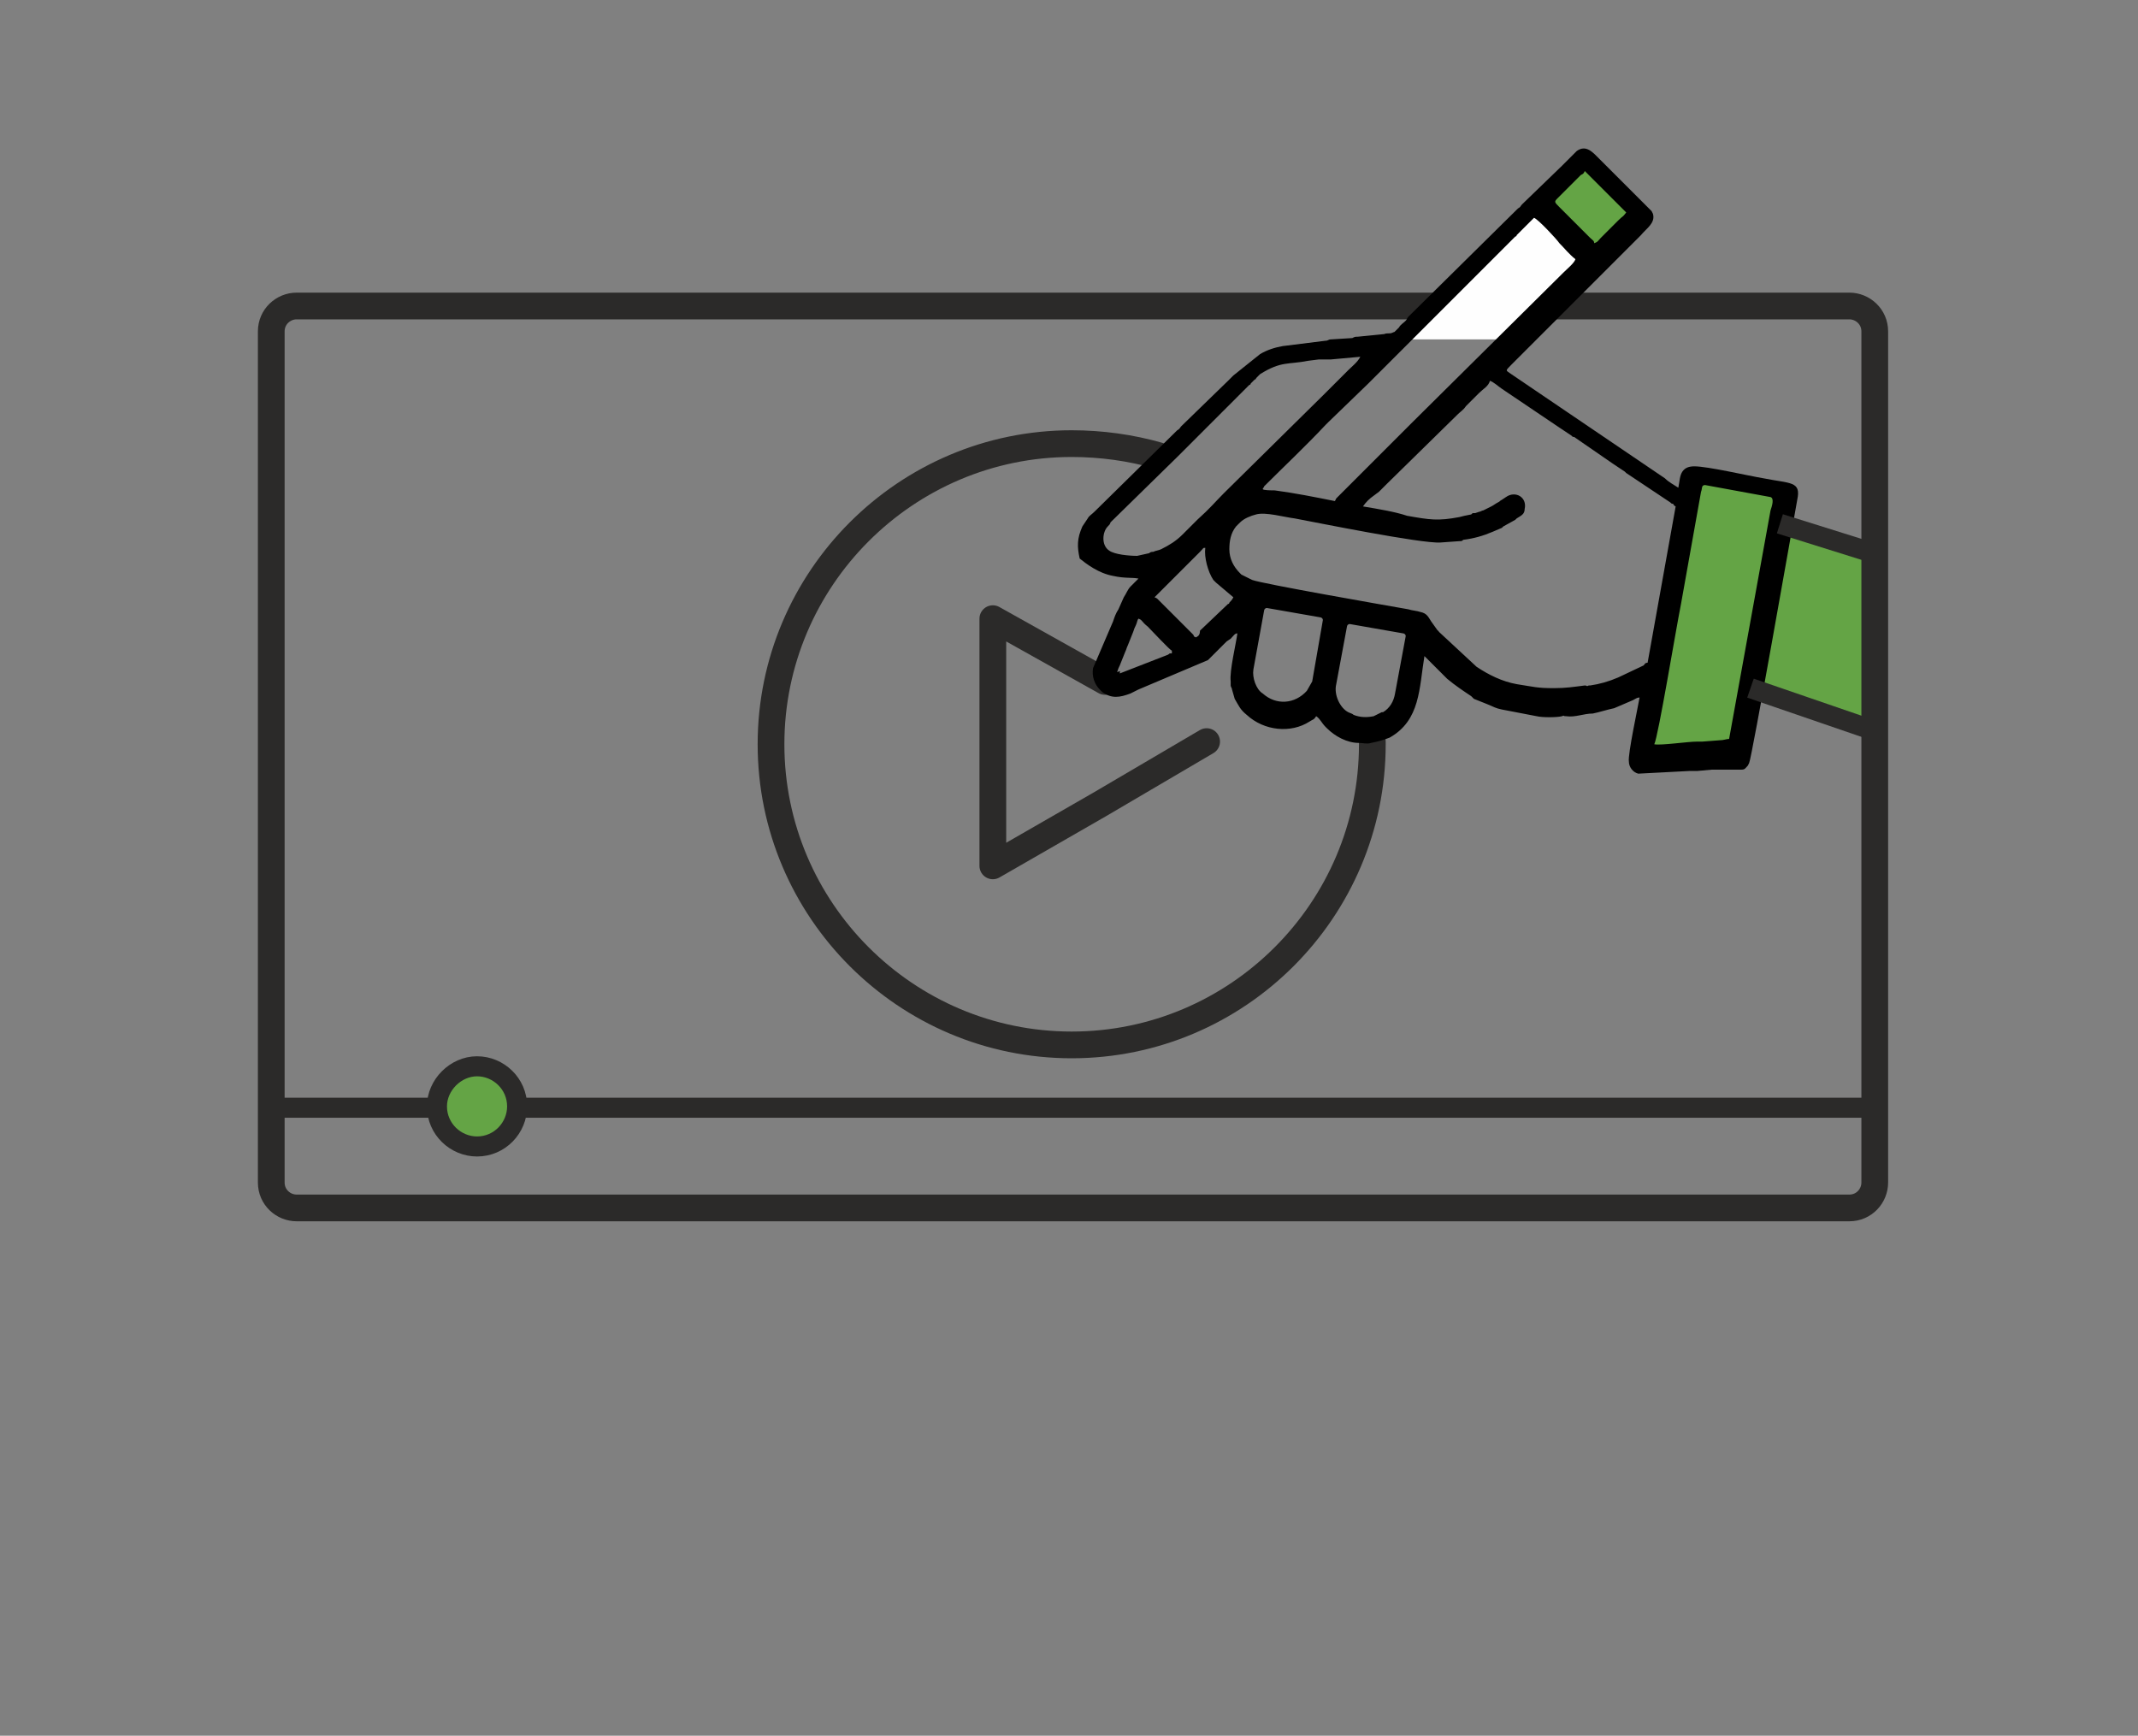 <?xml version="1.0" encoding="utf-8"?>
<!-- Generator: Adobe Illustrator 26.5.0, SVG Export Plug-In . SVG Version: 6.00 Build 0)  -->
<svg version="1.1" id="Ebene_1" xmlns="http://www.w3.org/2000/svg" xmlns:xlink="http://www.w3.org/1999/xlink" x="0px" y="0px"
	 viewBox="0 0 160 129.9" style="enable-background:new 0 0 160 129.9;" xml:space="preserve">
<rect x="0" y="0" width="160" height="129.9" fill="#808080" stroke="none"/>
<style type="text/css">
	.st0{fill:none;stroke:#2B2A29;stroke-width:2;stroke-linecap:round;stroke-linejoin:round;stroke-miterlimit:22.926;}
	.st1{fill-rule:evenodd;clip-rule:evenodd;fill:#64A445;}
	.st2{fill:none;stroke:#64A445;stroke-width:0.216;stroke-miterlimit:22.926;}
	.st3{fill:none;stroke:#2B2A29;stroke-width:2;stroke-miterlimit:22.926;}
	.st4{fill-rule:evenodd;clip-rule:evenodd;fill:#FEFEFE;}
	.st5{fill-rule:evenodd;clip-rule:evenodd;}
	.st6{fill:none;stroke:#2B2A29;stroke-width:1.5;stroke-miterlimit:22.926;}
</style>
<g>
	<polyline class="st0" points="90.3,55.5 82.3,60.2 74.3,64.8 74.3,55.5 74.3,46.3 82.7,51 	"/>
	<path class="st0" d="M102.7,55.5c0,0.1,0,0.1,0,0.2c0,12.4-10.1,22.5-22.5,22.5c-12.4,0-22.5-10.1-22.5-22.5
		c0-12.4,10.1-22.5,22.5-22.5c2.2,0,4.4,0.3,6.5,0.9"/>
	<polygon class="st1" points="140.3,55 131,51.5 129.8,55.8 122.7,56.6 126.7,35.2 133.7,36.6 133.2,39.2 140.3,41.3 	"/>
	<polygon class="st2" points="140.3,55 131,51.5 129.8,55.8 122.7,56.6 126.7,35.2 133.7,36.6 133.2,39.2 140.3,41.3 	"/>
	<path class="st3" d="M22.2,22.9h116.2c1,0,1.9,0.8,1.9,1.9v63.7c0,1-0.8,1.9-1.9,1.9H22.2c-1,0-1.9-0.8-1.9-1.9V24.8
		C20.3,23.7,21.2,22.9,22.2,22.9z"/>
	<polygon class="st4" points="104.3,25.4 114.6,15.4 119.3,19.3 113.5,25.4 	"/>
	<polygon class="st1" points="114.9,14.8 119.1,19.1 122.4,15.4 118.2,11.8 	"/>
	<polygon class="st2" points="114.9,14.8 119.1,19.1 122.4,15.4 118.2,11.8 	"/>
	<path class="st5" d="M83.3,43.1c0.9,0.2,1.4,0.1,1.9,0.2l-0.6,0.6c-0.2,0.2-0.3,0.5-0.5,0.8l-0.4,0.9c-0.2,0.3-0.3,0.6-0.4,0.9
		L81.8,50c-0.1,0.6,0.1,1.2,0.5,1.6l0.2,0.2c0.7,0.5,1.3,0.4,2.1,0.1c0.2-0.1,0.4-0.2,0.6-0.3l5.2-2.2c0,0,0,0,0,0c0,0,0,0,0,0
		l0.7-0.7c0.1-0.1,0.1-0.1,0.2-0.2l0.3-0.3c0.1-0.1,0.1-0.1,0.2-0.2l0.3-0.2c0.2-0.2,0.3-0.4,0.5-0.4c-0.1,0.8-0.6,2.8-0.5,3.6
		c0,0.1,0,0.2,0,0.3c0,0.1,0.1,0.2,0.1,0.3l0.2,0.7c0.3,0.5,0.4,0.8,0.9,1.2c1.3,1.2,3.3,1.4,4.7,0.5c0.3-0.2,0.3-0.1,0.5-0.4
		c0.3,0.2,0.4,0.5,0.7,0.8l0.1,0.1c0.6,0.6,1.5,1.1,2.4,1.1c0.3,0,0.6,0.1,0.9,0c0.5-0.1,0.9-0.2,1.4-0.4c2.3-1.3,2.2-3.7,2.6-6.1
		l1.7,1.7c0.6,0.5,1.2,0.9,1.8,1.3c0.1,0.1,0.1,0.1,0.2,0.2l1,0.4c0.5,0.2,0.6,0.3,1.1,0.4l2.6,0.5c0.4,0.1,1.5,0.1,1.9,0
		c0.2-0.1,0,0,0.3,0c0.7,0.1,1.3-0.2,2-0.2c0.5-0.1,1.1-0.3,1.6-0.4l1.4-0.6c0.2-0.1,0.3-0.2,0.5-0.2c-0.1,0.6-0.9,4.3-0.8,4.8
		c0,0.4,0.3,0.8,0.7,0.9l3.8-0.2c0.3,0,0.3,0,0.6,0l1.1-0.1c0.3,0,0.3,0,0.5,0c0.2,0,0.4,0,0.6,0c0.2,0,0.3,0,0.5,0
		c0.2,0,0.3,0,0.6,0c0.3,0,0.3-0.1,0.5-0.3c0,0,0,0,0,0l0.1-0.2c0.2-0.4,3.1-16.9,3.6-19.7c0.3-1.4-0.5-1.2-2.5-1.6
		c-1.2-0.2-4.2-0.9-5.2-0.9c-0.4,0-0.7,0.1-0.9,0.4c-0.2,0.3-0.2,0.7-0.3,1.2c-0.3-0.2-0.7-0.4-1-0.7l-11.5-7.8
		c-0.4-0.3-0.5-0.2,0-0.7l9.7-9.7c0.4-0.5,1.1-0.9,0.9-1.6l-0.1-0.2c0,0,0,0,0,0l-0.7-0.7c0,0,0,0,0,0l-2.5-2.5
		c-0.1-0.1-0.1-0.1-0.2-0.2l-0.5-0.5c-0.5-0.5-1-1.1-1.7-0.6l-1,1c0,0-0.1,0.1-0.1,0.1l-3,2.9c-0.1,0.1-0.1,0.2-0.3,0.3l-8.2,8.1
		c-0.1,0.1-0.1,0.2-0.2,0.3c-0.2,0.2-0.4,0.3-0.5,0.5l-0.3,0.3c-0.1,0.1,0,0-0.2,0.1c-0.2,0.1-0.4,0-0.6,0.1l-2,0.2
		c-0.2,0-0.2,0-0.4,0.1l-1.6,0.1c-0.2,0-0.2,0.1-0.4,0.1l-3.2,0.4c-0.6,0.1-1.2,0.3-1.7,0.6l-2,1.6c-0.1,0.1-0.1,0.1-0.3,0.3
		c-0.1,0.1,0,0-0.1,0.1l-3.5,3.4c-0.1,0.1-0.1,0.2-0.3,0.3l-6.2,6.1c0,0,0,0,0,0c-0.2,0.2-0.4,0.3-0.5,0.5l-0.4,0.6
		c-0.4,0.9-0.4,1.5-0.2,2.4C81.3,42.2,82.2,42.9,83.3,43.1 M119.3,18.2c0-0.2-0.1-0.2-0.3-0.4c-0.7-0.7-1.6-1.6-2.3-2.3
		c-0.4-0.4-0.4-0.4-0.1-0.7l1.7-1.7c0.2-0.1,0.2-0.1,0.3-0.3c0.1,0.1,0.1,0.1,0.2,0.2c0,0,0.1,0.1,0.1,0.1l2.8,2.8
		c-0.3,0.4-0.2,0.2-0.6,0.6c-0.2,0.2-0.4,0.4-0.6,0.6l-0.5,0.5c0,0,0,0,0,0l-0.2,0.2C119.6,18,119.6,18.1,119.3,18.2z M99.9,37.5
		c-1.5-0.3-3-0.6-4.5-0.8c-0.2,0-0.9,0-0.9-0.1c0-0.1,0.1-0.1,0.1-0.2c1.5-1.5,3.1-3,4.6-4.6c0.1-0.1,0.1-0.1,0.2-0.2l3-2.9
		c0,0,0,0,0,0l1.4-1.4c0.1-0.1,0.1-0.1,0.1-0.1l1-1c0.2-0.2,0.4-0.4,0.6-0.6c0,0,0,0,0,0l0.3-0.3c0.1-0.1,0.2-0.2,0.3-0.3l1.1-1.1
		c0,0,0,0,0,0c0,0,0,0,0,0l6.1-6.1c0,0,0,0,0,0l0.1-0.1c0,0,0.1,0,0.1-0.1l0.7-0.7c0.2-0.2,0.4-0.4,0.6-0.6c0.3,0.1,1.7,1.6,1.9,1.9
		c0.4,0.4,0.7,0.8,1.2,1.2c-0.1,0.3-0.6,0.7-0.9,1l-11.3,11.2c-0.2,0.2-0.3,0.3-0.4,0.4l-4.4,4.4c0,0,0,0,0,0l-0.9,0.9
		C99.9,37.5,100.1,37.1,99.9,37.5z M89.6,38.9L88.5,40c-0.5,0.5-1,0.8-1.6,1.1c-0.2,0.1-0.4,0.1-0.6,0.2c-0.1,0-0.2,0-0.3,0.1
		l-0.9,0.2c-0.6,0-1.7-0.1-2.1-0.4c-0.6-0.4-0.5-1.4-0.1-1.8c0.1-0.1,0.2-0.2,0.2-0.3c0.1-0.1,0.1-0.1,0.1-0.1l4.9-4.8c0,0,0,0,0,0
		l0.5-0.5c0,0,0,0,0,0c0,0,0,0,0,0l1-1c0,0,0,0,0,0l0.5-0.5c0,0,0,0,0,0l1.1-1.1c0,0,0,0,0,0l0.2-0.2c0.1-0.1,0.1-0.1,0.1-0.1
		l1.1-1.1c0,0,0.1-0.1,0.1-0.1l0.3-0.3c0.1-0.1,0.1-0.1,0.1-0.1l0.4-0.4c0.1,0,0.1-0.1,0.1-0.1c0.1-0.1,0.2-0.2,0.3-0.3
		c0,0,0.1,0,0.1-0.1l0.3-0.3c1.6-1,2.1-0.7,3.6-1l0.8-0.1c0.3,0,0.2,0,0.5,0c0.2,0,0.2,0,0.4,0l2.2-0.2c-0.2,0.4-0.6,0.7-0.9,1
		l-1.8,1.8c0,0,0,0,0,0l-7.5,7.4c0,0,0,0,0,0C90.9,37.6,90.6,38,89.6,38.9z M127.6,36.3l4.9,0.9c0.3,0.1,0.1,0.7,0,1l-3.1,17.1
		c-0.2,0-0.4,0.1-0.7,0.1l-1.3,0.1c-0.1,0-0.2,0-0.4,0c-0.7,0-2.7,0.3-3.2,0.2c0.3-0.6,1.6-8.5,2-10.5l1.5-8.4
		C127.4,36.6,127.3,36.3,127.6,36.3z M102,37.9c0.2-0.3,0.5-0.6,0.8-0.8l0.4-0.3c0.2-0.2,0.4-0.4,0.6-0.6l5.3-5.2
		c0.2-0.2,0.4-0.3,0.6-0.6l1-1c0.3-0.3,0.7-0.5,0.8-0.9c0.3,0.1,0.6,0.4,0.9,0.6l4.3,2.9c0.3,0.2,0.6,0.4,0.9,0.6
		c0.1,0.1,0.1,0.1,0.2,0.1l2.9,2c0,0,0,0,0,0l0.9,0.6c0.1,0.1,0,0,0.1,0.1l3.3,2.2c0.1,0.1,0.1,0.1,0.2,0.1c0.1,0.1,0,0.1,0.2,0.2
		l-2.1,11.7c-0.2,0-0.2,0.1-0.3,0.2l-1.9,0.9c-0.7,0.3-1.4,0.5-2.1,0.6c0,0-0.1,0-0.1,0c-0.2,0.1-0.1,0-0.3,0
		c-0.8,0.1-1.4,0.2-2.3,0.2c-1.3,0-1.5-0.1-2.8-0.3c-1.1-0.2-2.1-0.7-3-1.3l-2.8-2.6c-0.1-0.1,0-0.1-0.1-0.1l-0.5-0.7
		c-0.2-0.3-0.3-0.6-0.8-0.7c-0.3-0.1-0.6-0.1-0.9-0.2c-1.7-0.3-10.9-1.9-11.7-2.2l-0.8-0.4c-0.1-0.1,0,0-0.1-0.1
		c-0.5-0.5-0.8-1.1-0.8-1.8c0-0.6,0.1-1.2,0.5-1.7c0,0,0,0,0,0c0,0,0,0,0,0l0.3-0.3c0,0,0,0,0,0c0.3-0.3,0.8-0.5,1.2-0.6
		c0.7-0.2,2.1,0.2,2.9,0.3c1.6,0.3,9.5,1.9,10.9,1.8l1.4-0.1c0.2,0,0.2,0,0.3-0.1c0.8-0.1,1.5-0.3,2.2-0.6l0.7-0.3
		c0,0,0.1-0.1,0.1-0.1l0.9-0.5c0,0,0.1-0.1,0.1-0.1c0.3-0.2,0.6-0.3,0.6-0.7c0.2-0.9-0.7-1.4-1.4-0.9l-0.3,0.2
		c-0.2,0.1-0.1,0.1-0.3,0.2c-0.2,0.1-0.3,0.2-0.5,0.3l-0.6,0.3c-0.1,0-0.2,0.1-0.3,0.1l-0.3,0.1c0,0,0,0,0,0c0,0-0.1,0-0.1,0
		c-0.1,0-0.1,0-0.2,0.1l-0.5,0.1c0,0,0,0,0,0l-0.4,0.1c-1.6,0.3-2.2,0.2-3.9-0.1C104.4,38.3,103.2,38.1,102,37.9z M89.5,47.7
		c-0.2-0.1-0.1,0-0.2-0.2L87.8,46c-0.1-0.1-0.1-0.1-0.2-0.2c0,0,0,0,0,0l-0.1-0.1c0,0-0.1-0.1-0.1-0.1l-0.8-0.8c0,0,0,0,0,0
		c-0.1,0,0.1,0-0.2-0.1l1.9-1.9c0,0,0.1-0.1,0.1-0.1l1.4-1.4c0.3-0.3,0.2-0.3,0.4-0.3c-0.1,0.7,0.2,1.8,0.6,2.4l0.1,0.1c0,0,0,0,0,0
		c0,0,0,0,0,0l0.1,0.1c0,0,0,0,0,0l1.3,1.1c-0.1,0.2-0.2,0.3-0.3,0.4c0,0,0,0.1-0.1,0.1l-2.1,2C89.8,47.5,89.7,47.6,89.5,47.7z
		 M83.6,50.3c0.1-0.3,0.1-0.3,0.2-0.5l0.4-1c0.1-0.2,0.1-0.3,0.2-0.5l0.4-1c0.1-0.3,0.1-0.3,0.2-0.5c0.1-0.2,0.1-0.4,0.2-0.5
		c0.3,0.1,0.2,0.2,0.7,0.6c0.3,0.3,1.6,1.7,1.8,1.8l0,0.2c-0.3,0-0.1,0-0.3,0.1l-3.6,1.4C83.8,50.2,83.9,50.2,83.6,50.3z M93.8,50.1
		l0.8-4.4c0-0.1,0.1-0.2,0.2-0.2l4,0.7c0.1,0,0.2,0.1,0.2,0.2l-0.8,4.6l-0.4,0.7c-0.9,1-2.3,1.1-3.3,0.2
		C94,51.6,93.7,50.7,93.8,50.1z M100,51.2l0.8-4.3c0-0.1,0.1-0.2,0.2-0.2l4,0.7c0.1,0,0.2,0.1,0.2,0.2l-0.8,4.3
		c-0.1,0.6-0.4,1.1-0.9,1.4c0,0-0.1,0-0.1,0c0,0,0,0,0,0l-0.6,0.3c-0.5,0.1-1,0.1-1.5-0.1c-0.1-0.1-0.2-0.1-0.4-0.2
		C100.3,53,99.8,52,100,51.2z"/>
	<line class="st6" x1="133.2" y1="39.2" x2="139.9" y2="41.3"/>
	<line class="st6" x1="131" y1="51.5" x2="140.6" y2="54.8"/>
	<line class="st6" x1="20.9" y1="82.9" x2="139.5" y2="82.9"/>
	<path class="st1" d="M35.7,79.8c1.6,0,3,1.3,3,3c0,1.6-1.3,3-3,3c-1.6,0-3-1.3-3-3C32.7,81.2,34.1,79.8,35.7,79.8z"/>
	<path class="st6" d="M35.7,79.8c1.6,0,3,1.3,3,3c0,1.6-1.3,3-3,3c-1.6,0-3-1.3-3-3C32.7,81.2,34.1,79.8,35.7,79.8z"/>
</g>
</svg>
